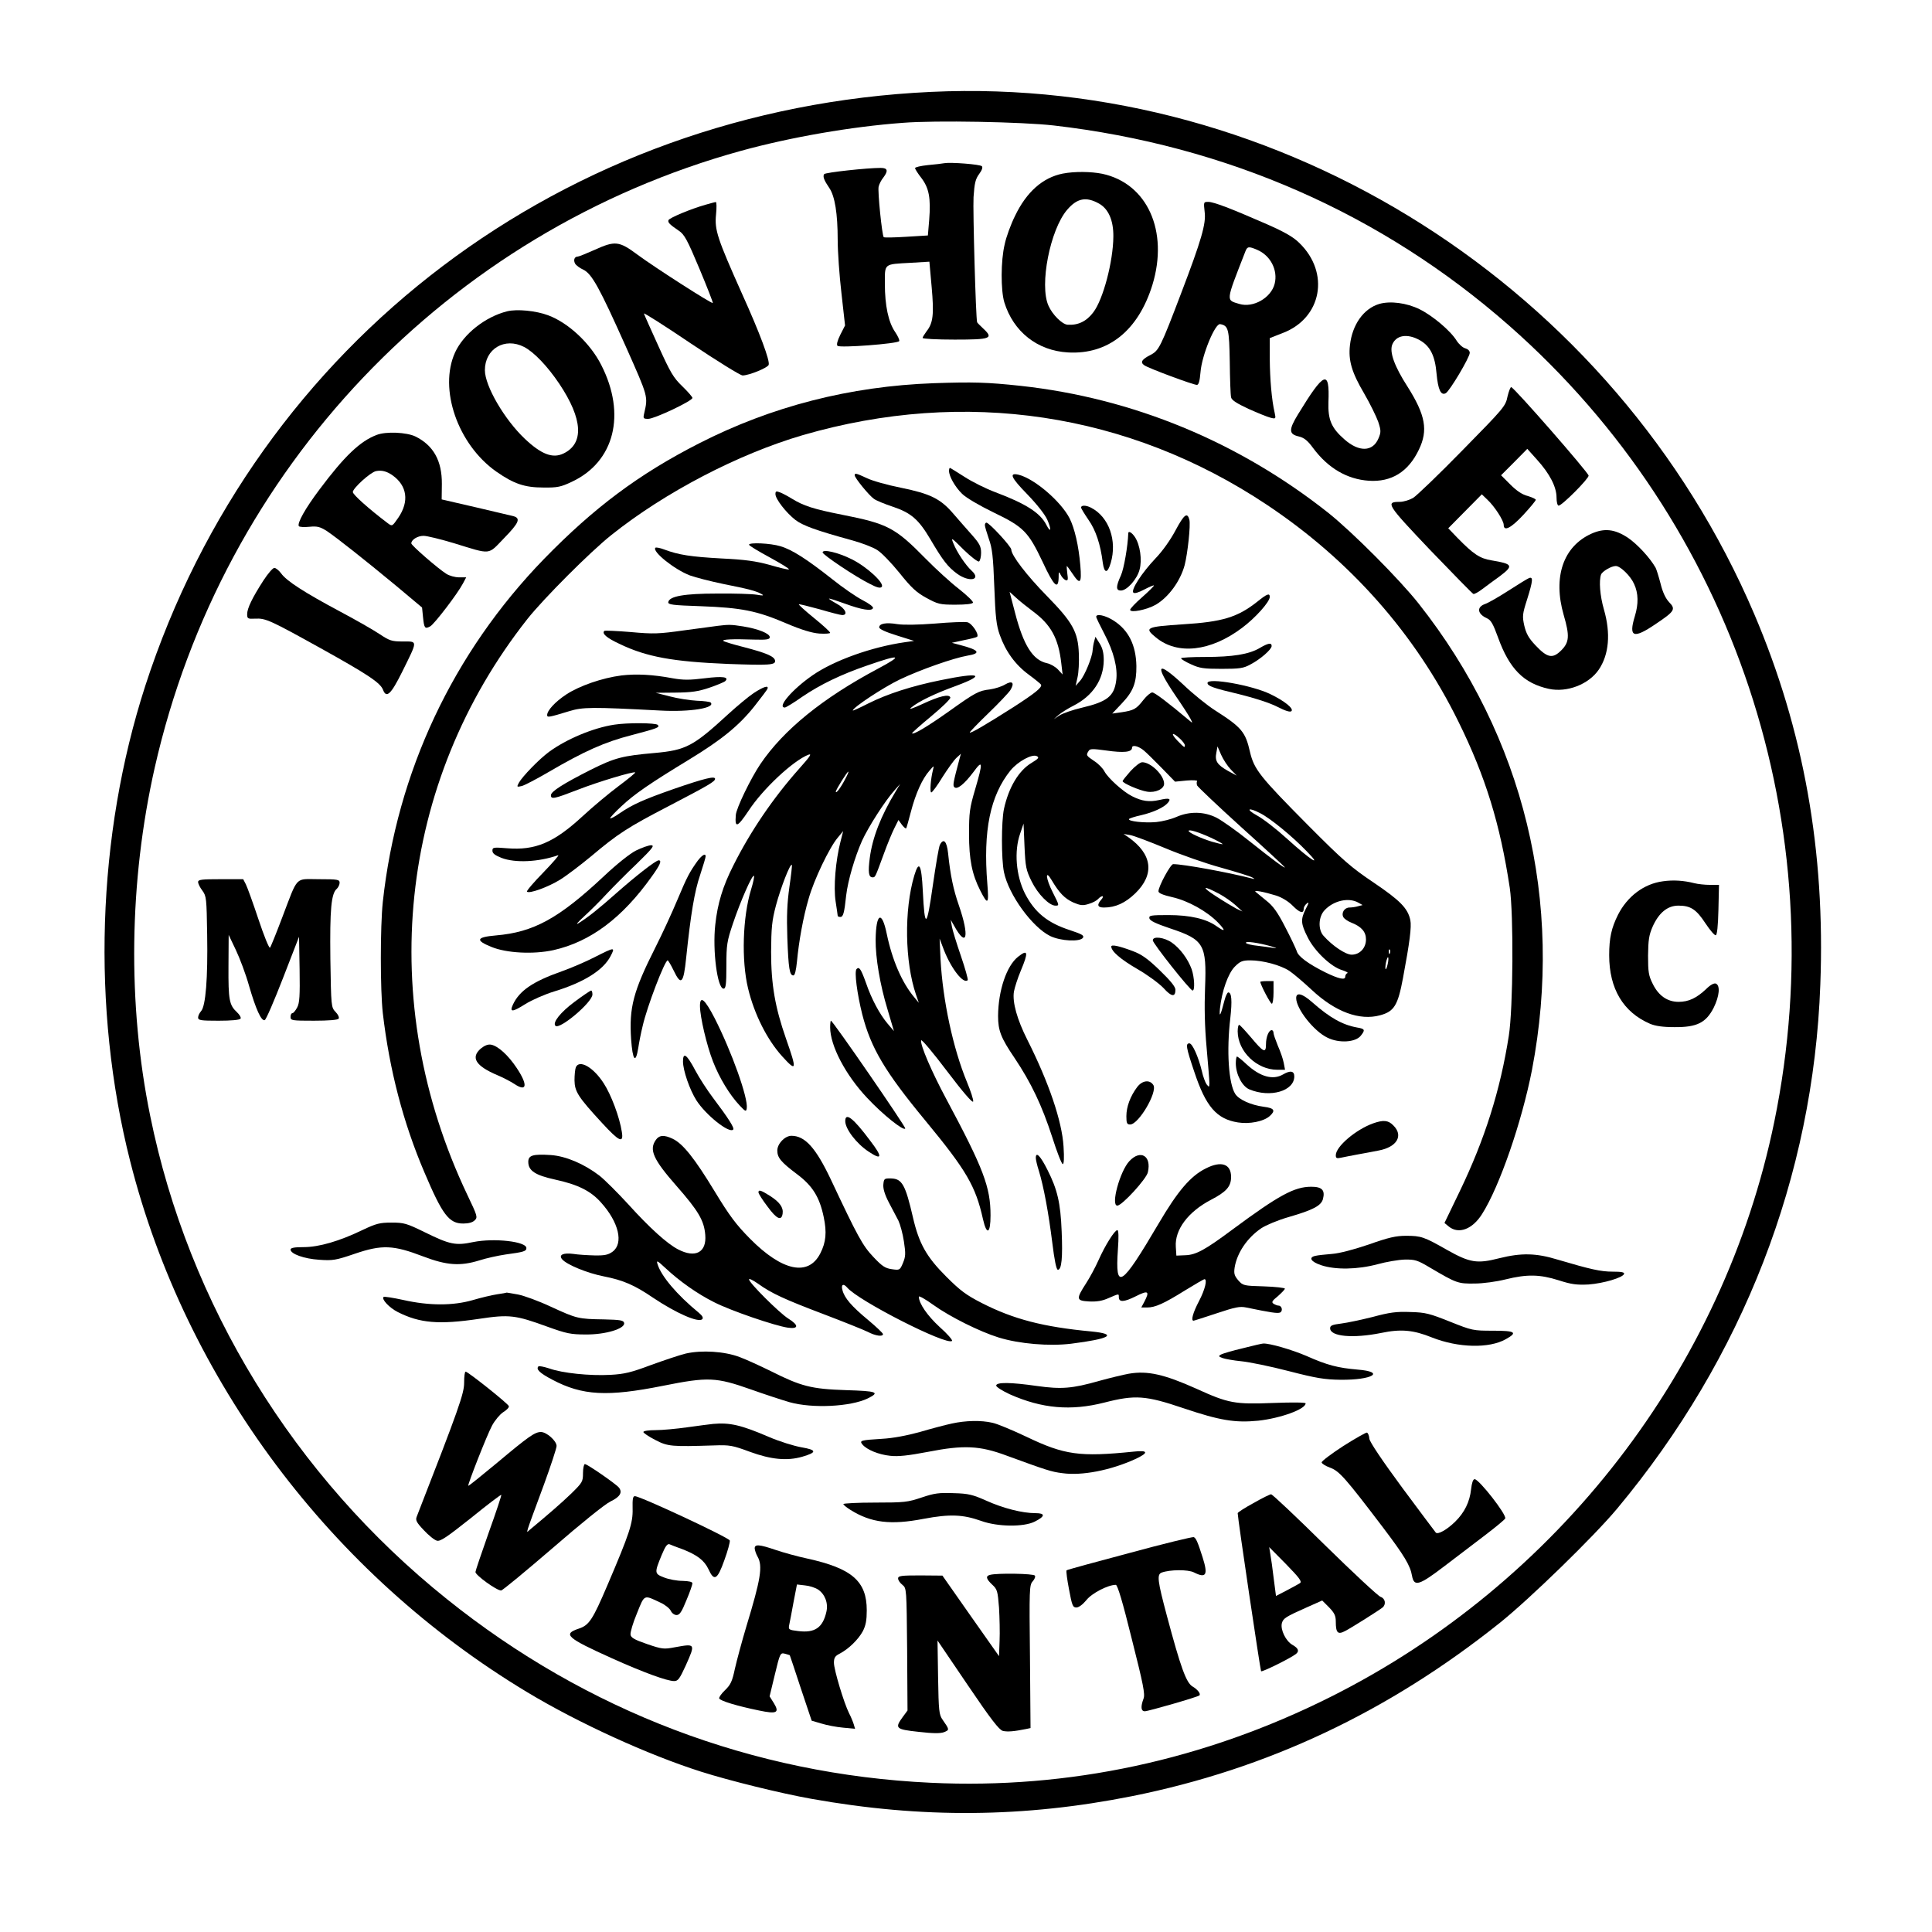 <?xml version="1.0" encoding="UTF-8" standalone="yes"?>
<svg version="1.0" xmlns="http://www.w3.org/2000/svg" width="100mm" height="100mm" viewBox="0 0 1024 1024" preserveAspectRatio="xMidYMid meet">
  <g transform="translate(0,1024) scale(0.1,-0.1)" fill="#000000" stroke="none">
    <path d="M4935 9753 c-1942 -90 -3573 -1323 -4165 -3148 -257 -795 -286 -1707
-80 -2520 294 -1161 1064 -2189 2106 -2815 269 -162 639 -331 919 -420 151
-48 422 -115 585 -144 587 -105 1128 -100 1700 14 717 144 1358 446 1950 919
156 125 498 457 622 606 666 799 1039 1759 1076 2775 27 708 -88 1350 -350
1965 -740 1734 -2506 2855 -4363 2768z m650 -178 c916 -106 1740 -468 2415
-1062 1192 -1049 1726 -2655 1404 -4219 -269 -1308 -1146 -2444 -2352 -3048
-668 -335 -1388 -490 -2119 -455 -941 44 -1824 379 -2565 974 -809 648 -1369
1560 -1572 2561 -121 593 -112 1242 24 1845 359 1586 1553 2841 3109 3270 262
72 584 128 856 148 173 14 633 5 800 -14z"/>
    <path d="M5005 9375 c-11 -2 -50 -7 -87 -10 -38 -4 -68 -11 -68 -16 0 -5 15
-29 34 -53 40 -53 50 -106 41 -221 l-7 -83 -115 -7 c-63 -4 -116 -5 -119 -2
-9 9 -33 245 -27 268 3 13 14 35 25 48 27 36 23 51 -14 51 -74 0 -293 -24
-300 -33 -8 -13 0 -33 28 -74 29 -43 44 -135 44 -274 0 -63 9 -190 20 -284
l19 -170 -25 -49 c-16 -32 -21 -53 -15 -59 12 -12 319 11 327 25 3 5 -7 27
-22 49 -35 51 -54 139 -54 255 0 109 -7 103 136 111 l100 6 12 -134 c13 -145
8 -191 -27 -235 -11 -15 -21 -31 -21 -35 0 -5 77 -9 170 -9 192 0 208 6 151
59 -17 16 -32 31 -32 33 -7 19 -23 595 -19 663 5 74 10 96 30 123 15 20 20 36
14 41 -9 10 -165 22 -199 16z"/>
    <path d="M5633 9320 c-106 -21 -192 -97 -253 -224 -22 -44 -47 -112 -55 -151
-21 -87 -21 -243 -2 -307 48 -156 175 -257 338 -266 213 -12 372 116 447 358
87 285 -27 538 -266 589 -60 12 -147 13 -209 1z m192 -159 c50 -28 77 -89 76
-175 -1 -132 -54 -333 -106 -401 -36 -48 -81 -70 -137 -66 -28 2 -80 53 -101
101 -49 109 9 403 99 508 53 62 101 71 169 33z"/>
    <path d="M3740 9155 c-78 -22 -193 -70 -197 -82 -4 -12 5 -22 55 -56 29 -19
45 -48 109 -201 41 -98 73 -180 71 -182 -6 -5 -307 188 -399 256 -98 73 -119
75 -229 25 -43 -19 -82 -35 -88 -35 -17 0 -24 -18 -14 -37 5 -9 25 -24 43 -32
46 -22 86 -95 226 -408 120 -270 118 -263 97 -355 -6 -26 -4 -28 22 -28 33 0
234 95 234 111 0 5 -24 33 -54 62 -47 45 -63 73 -126 212 -40 88 -75 166 -77
173 -3 7 109 -64 248 -158 139 -93 263 -170 275 -170 33 0 132 40 138 56 8 21
-46 167 -142 379 -130 291 -145 336 -137 417 4 38 3 68 -1 67 -5 0 -29 -7 -54
-14z"/>
    <path d="M6385 9116 c8 -61 -17 -148 -125 -431 -108 -284 -118 -303 -160 -325
-49 -25 -58 -40 -35 -56 20 -15 259 -104 279 -104 9 0 15 20 19 68 7 89 77
259 104 254 44 -8 48 -25 51 -200 1 -92 4 -176 7 -188 3 -15 30 -32 92 -61 49
-22 101 -43 117 -47 28 -7 29 -6 22 26 -16 69 -25 177 -26 285 l0 111 69 27
c207 79 251 319 88 477 -32 32 -78 58 -173 100 -190 83 -281 118 -310 118 -25
0 -25 -1 -19 -54z m278 -200 c71 -30 111 -108 93 -180 -19 -75 -114 -129 -187
-107 -72 22 -74 7 32 279 10 26 18 27 62 8z"/>
    <path d="M7310 8629 c-83 -25 -143 -110 -155 -219 -9 -80 9 -143 75 -255 32
-55 65 -123 75 -151 15 -46 15 -55 1 -88 -30 -71 -103 -73 -180 -5 -70 61 -88
105 -85 198 7 174 -22 163 -160 -63 -51 -83 -51 -107 2 -119 29 -7 47 -21 77
-62 79 -106 179 -165 295 -173 120 -8 209 47 265 164 50 103 36 183 -60 335
-69 107 -96 182 -81 222 20 51 80 61 146 24 55 -31 81 -82 89 -177 8 -86 23
-118 49 -104 21 12 127 190 127 214 0 11 -10 20 -24 24 -13 3 -34 22 -46 41
-32 52 -127 132 -196 166 -69 34 -156 45 -214 28z"/>
    <path d="M2688 8590 c-116 -29 -231 -120 -276 -218 -88 -193 14 -488 219 -632
92 -64 149 -84 249 -84 75 -1 93 3 152 31 225 106 288 357 155 618 -58 115
-174 224 -282 264 -64 24 -165 34 -217 21z m90 -189 c52 -27 124 -102 187
-196 124 -186 132 -316 21 -369 -57 -27 -117 -4 -204 78 -108 102 -212 280
-212 364 0 113 105 176 208 123z"/>
    <path d="M4950 8209 c-446 -16 -861 -123 -1245 -319 -319 -163 -555 -339 -822
-613 -482 -497 -779 -1128 -854 -1817 -14 -132 -14 -465 0 -590 35 -300 108
-581 221 -845 95 -224 130 -270 205 -270 29 0 50 6 61 17 17 16 14 24 -39 135
-488 1026 -367 2184 319 3053 85 107 332 355 444 444 284 227 674 430 1016
530 859 249 1725 119 2458 -369 443 -295 788 -686 1016 -1150 144 -292 221
-543 272 -880 21 -142 18 -639 -5 -785 -45 -288 -127 -548 -260 -824 l-81
-168 23 -19 c52 -42 125 -15 176 66 92 144 211 488 265 765 170 889 -42 1764
-601 2471 -101 128 -352 380 -479 481 -475 376 -1035 608 -1631 673 -177 19
-251 21 -459 14z"/>
    <path d="M7990 8138 c-10 -51 -19 -61 -238 -284 -125 -128 -243 -241 -262
-253 -19 -11 -51 -21 -71 -21 -77 0 -69 -13 161 -255 121 -126 224 -231 229
-233 6 -2 27 10 48 26 21 16 62 46 91 67 76 57 71 66 -43 85 -61 10 -95 32
-180 119 l-49 51 89 90 89 90 29 -28 c38 -35 87 -111 87 -134 0 -37 39 -17
104 53 36 39 66 75 66 80 0 4 -19 13 -42 20 -29 7 -59 27 -92 60 l-50 50 70
70 69 70 52 -58 c67 -74 103 -144 103 -200 0 -25 5 -43 11 -43 18 0 159 142
159 159 0 15 -391 463 -410 469 -4 2 -13 -21 -20 -50z"/>
    <path d="M1997 7935 c-88 -33 -171 -112 -304 -290 -75 -100 -119 -178 -109
-194 3 -4 28 -6 56 -3 43 4 56 0 93 -23 53 -36 194 -147 368 -291 l136 -114 5
-50 c6 -60 10 -65 38 -50 22 12 146 174 174 228 l17 32 -38 0 c-21 0 -51 8
-68 19 -43 27 -185 150 -185 161 0 19 33 40 65 40 18 0 91 -18 161 -39 202
-62 178 -64 267 28 77 79 88 104 49 115 -10 2 -99 24 -199 47 l-182 42 1 82
c1 123 -45 205 -141 252 -47 22 -155 27 -204 8z m83 -214 c78 -55 90 -139 31
-225 -32 -46 -32 -47 -56 -29 -103 78 -184 151 -185 165 0 20 93 105 123 111
30 6 57 -1 87 -22z"/>
    <path d="M5030 7744 c0 -28 32 -85 69 -121 21 -21 91 -62 167 -99 160 -77 184
-102 261 -264 58 -125 82 -149 84 -82 0 33 1 35 11 15 6 -12 17 -24 26 -28 12
-4 14 2 9 35 -3 22 -4 40 -2 40 1 0 14 -18 29 -40 41 -62 50 -53 42 43 -9 105
-30 196 -57 250 -47 91 -188 211 -271 231 -52 12 -39 -16 46 -103 52 -54 94
-107 107 -136 23 -52 19 -74 -5 -27 -33 64 -108 112 -270 173 -49 18 -123 55
-163 81 -41 26 -76 48 -78 48 -3 0 -5 -7 -5 -16z"/>
    <path d="M4530 7721 c0 -14 76 -107 102 -125 12 -9 56 -27 98 -41 99 -33 139
-68 201 -173 67 -114 93 -147 142 -183 65 -47 131 -33 76 17 -30 27 -77 97
-95 142 -15 36 -13 35 54 -32 39 -38 75 -65 81 -62 6 4 11 25 11 46 0 33 -8
49 -47 93 -27 30 -71 81 -99 113 -69 81 -123 107 -279 139 -71 14 -153 37
-181 51 -56 26 -64 28 -64 15z"/>
    <path d="M4110 7621 c0 -26 57 -99 106 -137 40 -30 108 -55 301 -108 51 -14
111 -37 132 -51 22 -13 75 -68 118 -121 63 -79 90 -104 143 -133 61 -33 71
-36 154 -36 56 0 91 4 93 11 2 6 -31 38 -74 72 -43 33 -123 106 -178 162 -160
163 -200 184 -438 231 -157 31 -208 48 -270 86 -21 13 -49 28 -62 33 -21 8
-25 7 -25 -9z"/>
    <path d="M5730 7550 c0 -5 18 -34 39 -65 39 -55 64 -131 76 -228 8 -57 25 -58
42 -1 35 118 -9 244 -104 293 -27 14 -53 14 -53 1z"/>
    <path d="M6230 7428 c-26 -49 -69 -110 -106 -148 -72 -76 -131 -167 -117 -181
6 -6 27 0 57 16 27 14 50 24 52 22 2 -2 -25 -29 -61 -61 -36 -31 -65 -62 -65
-68 0 -18 89 0 136 27 68 40 130 125 153 210 16 63 32 212 25 240 -11 42 -28
29 -74 -57z"/>
    <path d="M5220 7457 c0 -8 10 -40 21 -73 18 -49 23 -93 29 -254 6 -161 11
-205 29 -255 31 -88 83 -159 154 -211 34 -25 63 -49 65 -53 5 -15 -29 -43
-145 -118 -146 -93 -233 -144 -233 -135 0 3 44 49 99 102 54 52 106 107 116
122 24 39 11 53 -28 30 -18 -11 -53 -22 -80 -26 -60 -7 -77 -16 -217 -116
-113 -80 -188 -125 -196 -117 -2 2 44 43 102 91 58 48 103 92 101 99 -6 20
-57 8 -147 -34 -54 -25 -76 -32 -60 -19 38 32 125 74 238 115 161 60 127 73
-82 30 -153 -31 -281 -72 -385 -124 -45 -23 -81 -39 -81 -37 0 16 164 124 250
165 107 51 283 113 358 126 74 12 62 30 -38 56 l-45 12 64 14 c36 7 67 15 70
18 12 13 -29 73 -52 77 -14 3 -92 0 -172 -7 -89 -7 -167 -8 -199 -3 -60 10
-96 3 -96 -17 0 -9 32 -24 93 -43 l92 -29 -50 -7 c-174 -25 -374 -96 -488
-175 -106 -73 -191 -171 -147 -171 5 0 47 25 92 57 96 65 205 118 345 166 178
62 194 56 53 -19 -289 -154 -497 -322 -620 -504 -50 -74 -128 -234 -130 -270
-6 -71 8 -66 67 22 77 118 238 267 318 298 20 7 8 -10 -49 -74 -138 -155 -259
-333 -349 -513 -56 -110 -84 -202 -96 -315 -15 -135 11 -338 44 -338 12 0 15
22 15 121 0 112 3 130 35 225 39 116 102 260 111 252 3 -4 -4 -36 -15 -72 -45
-146 -52 -377 -16 -525 33 -137 100 -270 180 -359 78 -86 80 -75 21 93 -58
166 -79 287 -79 460 1 128 4 164 26 247 25 93 75 223 84 214 2 -2 -4 -55 -13
-117 -12 -86 -15 -152 -11 -269 6 -164 12 -200 32 -200 8 0 14 25 19 73 10
107 33 236 62 334 28 100 110 271 154 323 l29 35 -14 -55 c-26 -101 -38 -241
-26 -318 6 -39 11 -73 11 -76 0 -3 6 -6 14 -6 15 0 21 20 31 115 9 77 45 201
84 289 34 74 121 210 171 266 l31 35 -24 -40 c-79 -131 -123 -245 -137 -352
-10 -77 -6 -103 15 -103 14 0 13 -2 60 126 18 50 43 110 55 134 l22 44 18 -25
c10 -13 20 -22 23 -19 2 3 13 42 25 88 25 96 60 174 98 217 25 29 25 29 19 5
-12 -47 -18 -120 -9 -120 5 0 32 36 59 81 28 44 61 90 74 102 l24 22 -7 -25
c-34 -128 -37 -143 -28 -152 15 -15 53 16 102 81 49 67 51 53 8 -94 -29 -98
-32 -123 -32 -235 0 -136 16 -214 59 -299 41 -81 47 -75 38 35 -23 282 15 467
123 601 40 48 115 89 140 75 13 -7 8 -13 -28 -35 -68 -40 -122 -130 -147 -245
-14 -68 -14 -265 0 -334 25 -121 150 -292 245 -339 56 -27 159 -32 174 -9 7
12 -6 19 -69 40 -120 39 -187 94 -239 195 -47 94 -58 224 -25 317 l18 53 5
-120 c5 -111 8 -126 38 -187 33 -67 93 -128 126 -128 21 0 21 1 -14 70 -38 74
-42 126 -6 65 41 -69 69 -97 114 -118 38 -16 51 -18 82 -8 21 6 43 18 50 26 7
8 17 15 23 15 5 0 3 -8 -6 -18 -25 -28 -20 -42 14 -42 61 0 113 24 166 75 104
101 91 208 -37 298 l-25 17 35 -6 c19 -3 103 -35 185 -69 83 -35 217 -82 298
-104 82 -23 156 -46 165 -52 15 -9 14 -9 -3 -5 -123 32 -363 76 -417 76 -14 0
-78 -118 -78 -144 0 -10 25 -20 73 -31 84 -19 183 -74 242 -134 43 -45 40 -53
-7 -20 -54 39 -141 59 -255 59 -94 0 -104 -2 -101 -17 2 -13 34 -28 111 -54
178 -59 193 -85 184 -314 -4 -100 -2 -206 8 -315 8 -91 15 -176 15 -190 -1
-23 -1 -24 -15 -7 -7 10 -19 42 -25 70 -18 75 -50 147 -66 147 -21 0 -18 -21
26 -151 61 -184 118 -250 231 -268 61 -10 137 5 169 34 32 29 24 42 -32 49
-68 9 -132 38 -151 68 -35 54 -47 228 -26 403 10 91 7 135 -11 135 -5 0 -14
-19 -20 -42 -21 -82 -29 -96 -24 -43 10 92 43 186 79 222 28 28 40 33 82 33
66 0 160 -25 207 -56 21 -14 75 -60 119 -101 124 -116 253 -164 362 -134 74
20 94 52 121 197 36 192 46 272 39 307 -13 63 -55 105 -194 199 -119 80 -162
117 -346 302 -259 261 -288 298 -310 391 -24 106 -44 130 -185 220 -41 26
-118 88 -169 137 -139 129 -154 109 -42 -57 38 -55 74 -111 81 -125 12 -24 12
-24 -6 -9 -113 95 -184 149 -197 149 -8 0 -30 -18 -47 -40 -38 -49 -51 -55
-115 -65 l-50 -7 51 54 c60 63 78 109 77 198 -2 111 -42 191 -121 241 -44 28
-92 38 -92 20 0 -5 20 -46 44 -92 49 -93 71 -181 62 -246 -11 -83 -47 -112
-182 -144 -48 -11 -102 -30 -119 -41 l-30 -20 25 22 c14 12 50 35 80 50 102
52 159 138 160 240 0 39 -6 65 -22 90 l-22 35 -7 -25 c-4 -14 -7 -35 -8 -47
-2 -36 -41 -132 -66 -161 l-24 -27 10 45 c6 25 9 81 7 125 -4 116 -33 167
-170 307 -106 108 -188 215 -188 245 0 16 -117 143 -132 143 -4 0 -8 -6 -8
-13z m253 -456 c97 -71 137 -144 152 -276 l7 -60 -24 26 c-14 15 -40 30 -59
34 -74 16 -124 93 -169 267 l-29 111 32 -29 c18 -17 58 -49 90 -73z m781 -676
c14 -13 26 -29 26 -35 0 -15 -3 -13 -40 25 -38 40 -27 48 14 10z m-190 -64
c11 -9 52 -49 92 -90 l72 -74 61 6 c34 3 59 1 56 -3 -3 -5 -3 -15 0 -23 4 -8
109 -108 235 -222 127 -114 230 -210 230 -212 0 -7 -61 38 -188 139 -67 54
-145 109 -174 124 -66 33 -142 35 -213 4 -27 -12 -75 -24 -106 -27 -63 -6
-152 4 -145 16 3 4 31 13 63 20 65 15 122 41 143 66 19 23 8 27 -45 15 -53
-12 -92 -7 -145 20 -48 24 -127 96 -146 131 -8 16 -32 41 -54 55 -43 29 -45
31 -30 54 7 12 21 12 94 2 92 -13 136 -9 136 15 0 17 35 9 64 -16z m459 -99
l32 -33 -48 26 c-56 32 -69 52 -60 96 l6 33 19 -44 c11 -25 34 -60 51 -78z
m-2042 -49 c-23 -45 -50 -82 -51 -69 0 10 60 106 66 106 3 0 -4 -17 -15 -37z
m2198 -183 c53 -26 172 -124 246 -201 88 -90 24 -50 -104 66 -56 51 -127 106
-159 123 -62 34 -46 45 17 12z m-261 -130 c34 -16 62 -31 62 -34 0 -2 -26 4
-57 13 -61 19 -123 48 -123 57 0 10 52 -6 118 -36z m45 -298 c26 -14 65 -41
85 -59 l37 -34 -32 15 c-17 9 -67 39 -110 67 -79 51 -68 58 20 11z m302 -9
c30 -10 65 -31 88 -55 37 -37 57 -42 57 -14 0 8 7 20 16 27 13 11 12 4 -5 -28
-28 -56 -27 -78 10 -151 36 -73 124 -157 183 -174 21 -7 34 -14 27 -16 -6 -2
-11 -11 -11 -19 0 -19 -35 -11 -105 23 -92 46 -145 85 -152 113 -5 14 -32 72
-62 129 -40 78 -64 111 -100 139 -25 20 -50 41 -56 46 -13 11 42 1 110 -20z
m434 -37 l23 -13 -23 -6 c-13 -4 -34 -7 -46 -7 -27 0 -45 -28 -33 -51 5 -9 24
-22 42 -29 54 -21 78 -49 78 -89 0 -46 -33 -81 -76 -81 -32 0 -102 47 -149
100 -30 33 -27 101 5 135 47 51 127 70 179 41z m-461 -232 c26 -8 34 -12 17
-9 -16 3 -56 8 -88 12 -32 3 -60 10 -63 15 -7 12 68 1 134 -18z m629 -36 c-3
-8 -6 -5 -6 6 -1 11 2 17 5 13 3 -3 4 -12 1 -19z m-12 -58 c-9 -41 -17 -33 -9
9 4 17 9 30 11 27 3 -2 2 -19 -2 -36z"/>
    <path d="M5992 6153 c-23 -26 -42 -50 -42 -53 0 -11 90 -50 130 -56 44 -7 90
14 90 42 0 45 -70 114 -116 114 -11 0 -38 -21 -62 -47z"/>
    <path d="M8434 7411 c-149 -68 -204 -230 -146 -431 32 -110 30 -144 -13 -187
-46 -46 -74 -40 -137 27 -36 38 -49 62 -59 104 -11 50 -10 61 15 139 31 99 33
122 10 113 -8 -3 -57 -33 -108 -66 -51 -33 -107 -65 -124 -71 -47 -16 -42 -53
9 -76 21 -9 33 -30 59 -102 60 -166 136 -243 269 -272 97 -21 212 24 265 102
54 80 64 191 27 319 -21 73 -27 152 -15 185 7 17 54 45 78 45 24 0 78 -52 97
-95 23 -49 24 -106 4 -171 -34 -112 -8 -122 111 -41 100 67 107 78 71 115 -19
20 -35 54 -46 100 -10 38 -22 76 -26 83 -31 54 -97 125 -147 159 -70 46 -125
52 -194 21z"/>
    <path d="M5980 7413 c-2 -66 -23 -188 -39 -223 -27 -59 -27 -80 0 -80 32 0 86
60 99 111 14 51 3 131 -25 173 -17 25 -35 34 -35 19z"/>
    <path d="M3970 7353 c0 -5 50 -35 111 -68 60 -33 106 -61 100 -63 -5 -2 -51 9
-102 24 -73 20 -130 28 -254 34 -164 9 -228 19 -303 47 -23 9 -45 13 -48 10
-20 -19 101 -116 183 -147 30 -11 109 -31 176 -45 136 -27 177 -38 204 -54 14
-8 7 -9 -27 -3 -25 4 -119 7 -210 6 -173 0 -252 -14 -258 -45 -2 -14 22 -17
172 -22 215 -8 297 -24 451 -90 82 -35 138 -52 178 -55 31 -2 57 0 57 4 0 5
-38 40 -85 78 -47 38 -83 71 -81 73 2 2 51 -10 109 -26 58 -17 112 -31 121
-31 33 0 16 36 -29 60 -24 13 -43 26 -41 27 2 2 39 -10 83 -26 90 -33 144 -42
150 -24 3 7 -22 25 -55 42 -33 17 -106 67 -162 112 -133 105 -212 156 -274
174 -52 16 -166 21 -166 8z"/>
    <path d="M4360 7312 c0 -12 174 -129 249 -166 38 -20 56 -25 64 -17 18 18 -78
107 -159 147 -72 36 -154 55 -154 36z"/>
    <path d="M1396 7163 c-60 -93 -86 -148 -86 -178 0 -24 3 -26 43 -24 55 3 80
-9 347 -157 250 -139 316 -183 330 -220 18 -47 42 -25 102 96 83 168 83 160 4
160 -60 0 -71 4 -124 39 -31 21 -127 76 -212 121 -187 100 -282 161 -310 201
-12 16 -28 29 -36 29 -8 0 -34 -30 -58 -67z"/>
    <path d="M6664 7051 c-105 -83 -185 -107 -394 -120 -197 -13 -207 -18 -143
-70 114 -94 290 -74 456 51 70 52 147 138 147 164 0 22 -14 17 -66 -25z"/>
    <path d="M3805 6923 c-16 -2 -97 -13 -179 -24 -135 -19 -162 -20 -283 -9 -74
6 -137 9 -140 6 -14 -14 12 -37 81 -69 143 -69 283 -94 574 -106 221 -8 254
-6 250 18 -4 22 -46 40 -165 71 -56 14 -105 29 -109 33 -8 8 46 11 164 7 67
-2 82 1 82 13 0 19 -61 44 -142 57 -63 10 -76 10 -133 3z"/>
    <path d="M6676 6805 c-56 -33 -143 -47 -288 -47 -71 0 -128 -3 -128 -7 0 -5
24 -19 53 -32 45 -21 68 -24 162 -24 95 0 116 3 152 23 54 28 113 80 113 98 0
19 -18 16 -64 -11z"/>
    <path d="M3294 6660 c-102 -13 -223 -55 -293 -101 -59 -39 -101 -85 -101 -109
0 -14 10 -12 115 20 74 23 121 23 484 4 159 -9 297 14 267 43 -3 3 -36 8 -73
9 -38 2 -102 12 -143 23 l-75 19 106 1 c85 1 120 6 179 26 41 14 79 30 84 35
22 22 -13 27 -109 15 -81 -10 -113 -10 -170 0 -106 20 -192 24 -271 15z"/>
    <path d="M6400 6620 c0 -16 30 -27 170 -60 81 -20 161 -46 200 -66 43 -22 68
-30 75 -23 13 13 -35 53 -112 90 -96 47 -333 89 -333 59z"/>
    <path d="M3994 6566 c-27 -18 -87 -68 -133 -110 -187 -172 -225 -192 -392
-207 -170 -15 -210 -25 -338 -89 -146 -74 -211 -115 -211 -135 0 -23 18 -19
142 29 110 43 298 99 305 92 2 -2 -38 -35 -89 -73 -51 -38 -137 -110 -191
-160 -152 -140 -250 -181 -399 -169 -73 6 -78 5 -78 -13 0 -14 13 -24 48 -38
73 -28 196 -22 300 14 9 3 -26 -37 -77 -90 -52 -53 -92 -100 -88 -103 12 -12
109 23 175 63 34 21 109 78 167 126 140 118 192 152 414 267 209 109 241 128
241 142 0 16 -55 3 -220 -54 -162 -57 -216 -81 -288 -130 -24 -17 -45 -28 -48
-25 -2 2 24 31 60 64 68 64 151 121 360 248 169 103 262 178 344 281 37 47 69
89 70 94 7 20 -24 9 -74 -24z"/>
    <path d="M3255 6399 c-111 -17 -252 -76 -345 -144 -53 -39 -141 -130 -160
-164 -12 -23 -11 -23 16 -17 15 4 78 37 138 72 195 114 301 161 445 198 137
36 150 41 137 54 -11 11 -162 12 -231 1z"/>
    <path d="M4982 5763 c-6 -10 -22 -107 -38 -217 -32 -227 -43 -233 -53 -27 -7
140 -20 164 -45 81 -55 -184 -50 -460 9 -632 l15 -43 -25 30 c-65 78 -116 196
-145 335 -26 127 -57 111 -59 -30 -1 -95 23 -239 63 -370 l34 -115 -34 40
c-42 50 -85 130 -114 215 -27 75 -36 88 -50 74 -13 -13 3 -132 30 -240 46
-179 120 -304 335 -564 218 -264 266 -347 305 -522 20 -88 40 -77 40 20 0 150
-37 248 -234 616 -79 147 -139 288 -134 312 2 8 64 -66 138 -164 84 -111 136
-171 138 -160 2 9 -13 55 -33 103 -74 179 -128 432 -140 650 l-5 110 24 -63
c40 -100 103 -179 125 -157 3 3 -13 61 -36 128 -23 67 -45 138 -48 157 l-6 35
17 -30 c68 -124 84 -61 26 107 -29 83 -45 159 -57 276 -7 64 -24 81 -43 45z"/>
    <path d="M3371 5732 c-32 -16 -101 -71 -168 -134 -241 -226 -374 -299 -575
-316 -104 -9 -110 -26 -23 -61 80 -33 223 -40 328 -17 196 44 365 170 522 391
44 61 54 85 36 85 -15 0 -120 -82 -221 -171 -99 -88 -155 -132 -205 -163 -16
-10 -2 7 32 38 34 31 87 84 119 119 32 34 103 106 159 159 86 84 96 98 75 98
-14 -1 -49 -13 -79 -28z"/>
    <path d="M3698 5678 c-43 -60 -56 -84 -108 -208 -28 -67 -80 -180 -116 -251
-118 -234 -140 -319 -129 -487 8 -113 24 -133 38 -46 4 27 14 79 23 115 23
103 118 350 133 349 3 -1 17 -24 31 -53 40 -84 53 -71 67 68 24 229 44 351 74
438 16 49 29 92 29 98 0 18 -18 8 -42 -23z"/>
    <path d="M1050 5565 c0 -9 10 -29 23 -46 21 -29 22 -41 25 -232 4 -234 -8
-379 -32 -406 -9 -10 -16 -25 -16 -34 0 -15 14 -17 109 -17 66 0 112 4 116 11
4 5 -5 21 -19 34 -41 38 -46 65 -45 243 l1 167 38 -80 c21 -44 53 -129 70
-190 36 -124 65 -188 83 -182 7 2 50 102 97 223 l85 219 3 -173 c2 -140 0
-178 -13 -202 -9 -17 -20 -30 -25 -30 -6 0 -10 -9 -10 -20 0 -19 7 -20 124
-20 78 0 127 4 131 11 4 6 -3 22 -16 35 -24 25 -24 29 -28 282 -3 262 4 347
35 372 7 7 14 21 14 31 0 17 -9 19 -110 19 -129 0 -108 23 -195 -205 -31 -82
-60 -154 -64 -158 -5 -4 -32 63 -61 150 -29 87 -59 170 -67 186 l-14 27 -119
0 c-101 0 -120 -2 -120 -15z"/>
    <path d="M8814 5569 c-100 -13 -188 -79 -238 -177 -35 -70 -47 -123 -47 -215
0 -178 75 -302 216 -363 28 -12 68 -18 130 -18 119 -1 167 23 208 103 30 61
36 118 11 128 -10 3 -29 -7 -52 -30 -50 -47 -92 -67 -145 -67 -59 0 -106 32
-137 95 -22 44 -25 63 -25 150 1 83 5 109 24 153 33 74 79 112 137 112 65 0
95 -20 144 -95 24 -36 48 -64 54 -62 7 2 12 50 14 135 l3 132 -48 0 c-26 0
-64 4 -83 9 -55 14 -111 18 -166 10z"/>
    <path d="M6110 5256 c0 -16 198 -266 211 -266 13 0 10 69 -5 113 -20 55 -62
111 -105 141 -40 28 -101 36 -101 12z"/>
    <path d="M5890 5223 c0 -25 50 -68 138 -119 54 -31 115 -76 139 -101 42 -47
63 -49 63 -9 0 16 -26 48 -83 103 -64 62 -97 85 -143 102 -74 28 -114 36 -114
24z"/>
    <path d="M3150 5166 c-47 -24 -124 -57 -172 -74 -156 -55 -226 -104 -260 -178
-18 -40 -2 -39 66 4 35 22 104 52 153 67 157 48 260 112 299 187 26 50 23 49
-86 -6z"/>
    <path d="M5396 5169 c-61 -48 -105 -179 -106 -314 0 -77 15 -116 87 -222 89
-133 145 -251 200 -420 25 -79 50 -143 56 -143 6 0 8 32 4 93 -8 134 -78 340
-192 566 -54 107 -80 199 -71 255 4 22 20 72 36 110 42 100 39 117 -14 75z"/>
    <path d="M6680 5036 c0 -14 53 -116 61 -116 5 0 9 27 9 60 l0 60 -35 0 c-19 0
-35 -2 -35 -4z"/>
    <path d="M3045 4930 c-74 -55 -118 -110 -101 -127 22 -22 196 125 196 166 0
12 -3 21 -7 21 -5 -1 -44 -27 -88 -60z"/>
    <path d="M6870 4950 c0 -57 94 -176 166 -210 60 -30 148 -25 176 10 25 31 23
37 -19 44 -78 14 -145 52 -237 133 -53 47 -86 56 -86 23z"/>
    <path d="M3710 4908 c0 -57 36 -210 69 -294 34 -88 89 -178 142 -234 31 -33
34 -33 37 -14 8 54 -80 300 -170 477 -52 101 -78 123 -78 65z"/>
    <path d="M4400 4795 c0 -97 81 -252 196 -374 82 -88 196 -179 202 -162 3 9
-384 571 -394 571 -2 0 -4 -16 -4 -35z"/>
    <path d="M6560 4773 c1 -106 101 -203 210 -203 l41 0 -7 37 c-4 21 -18 61 -31
90 -12 30 -23 60 -23 68 0 8 -4 15 -10 15 -15 0 -30 -36 -30 -75 0 -49 -13
-43 -79 36 -30 35 -58 66 -63 67 -4 2 -8 -14 -8 -35z"/>
    <path d="M2549 4683 c-56 -48 -28 -93 88 -142 29 -12 69 -33 89 -46 67 -45 73
-6 13 84 -45 68 -99 117 -136 124 -16 3 -34 -4 -54 -20z"/>
    <path d="M3620 4614 c0 -47 35 -149 71 -206 50 -78 174 -177 195 -155 8 8 -26
61 -106 167 -31 41 -74 107 -95 147 -45 85 -65 99 -65 47z"/>
    <path d="M6550 4603 c1 -59 34 -121 72 -137 110 -46 238 -9 238 69 0 29 -21
33 -60 10 -54 -31 -121 -12 -193 54 -24 23 -47 41 -51 41 -3 0 -6 -17 -6 -37z"/>
    <path d="M3052 4583 c-4 -10 -7 -41 -7 -69 1 -60 19 -88 146 -226 91 -99 115
-110 105 -48 -12 79 -57 198 -96 258 -55 86 -130 128 -148 85z"/>
    <path d="M6027 4478 c-36 -48 -57 -104 -57 -154 0 -37 3 -44 20 -44 45 0 146
172 123 209 -19 30 -59 25 -86 -11z"/>
    <path d="M4480 4298 c0 -42 60 -120 124 -162 72 -48 75 -29 9 57 -90 121 -133
154 -133 105z"/>
    <path d="M7278 4286 c-92 -33 -198 -123 -198 -169 0 -16 5 -18 28 -13 15 3 54
11 87 17 33 6 83 15 112 21 97 18 133 79 78 133 -27 28 -53 30 -107 11z"/>
    <path d="M3476 4198 c-37 -52 -13 -104 109 -243 116 -132 147 -184 153 -260 8
-93 -52 -125 -144 -77 -58 30 -150 113 -264 239 -56 61 -125 130 -153 152 -81
62 -177 103 -257 109 -95 6 -120 -1 -120 -36 0 -47 37 -71 142 -94 120 -26
189 -60 243 -121 95 -105 121 -217 62 -261 -23 -17 -42 -21 -96 -20 -38 1 -88
4 -112 8 -54 7 -79 -5 -60 -28 24 -29 134 -74 221 -91 102 -20 163 -46 261
-113 124 -83 241 -134 261 -114 7 7 1 18 -18 34 -117 96 -200 195 -219 258 -7
22 -1 19 42 -21 76 -71 170 -137 258 -181 88 -45 322 -125 391 -135 58 -8 59
13 1 49 -47 30 -207 189 -207 207 0 6 21 -4 48 -23 71 -51 138 -82 349 -162
105 -40 210 -82 232 -93 42 -22 81 -27 81 -12 0 5 -36 39 -79 75 -87 72 -126
117 -136 159 -8 29 5 36 25 13 58 -70 530 -310 556 -283 4 4 -25 38 -66 74
-65 60 -109 124 -110 160 0 7 35 -13 78 -44 88 -63 245 -141 345 -172 110 -34
268 -47 384 -33 207 26 250 51 107 65 -255 24 -412 65 -579 150 -84 43 -115
66 -190 141 -105 105 -144 175 -176 313 -40 174 -58 205 -115 207 -37 1 -39
-1 -42 -32 -2 -21 7 -53 29 -95 18 -34 41 -78 51 -97 9 -19 23 -69 29 -110 10
-65 9 -80 -5 -114 -16 -38 -17 -39 -59 -33 -35 5 -51 15 -98 65 -57 60 -83
108 -226 412 -79 166 -136 230 -208 230 -35 0 -75 -42 -75 -78 0 -38 19 -61
104 -125 83 -62 120 -122 142 -228 17 -81 12 -133 -18 -192 -63 -124 -202 -95
-373 78 -73 74 -108 120 -188 252 -105 173 -167 251 -221 277 -46 22 -72 20
-90 -6z"/>
    <path d="M5490 4103 c0 -10 7 -40 16 -68 26 -84 52 -227 71 -379 12 -98 22
-146 30 -146 20 0 26 65 20 204 -6 152 -23 222 -75 325 -37 74 -62 100 -62 64z"/>
    <path d="M5986 4086 c-50 -53 -100 -236 -64 -236 25 0 155 142 162 177 20 87
-39 122 -98 59z"/>
    <path d="M6391 4047 c-81 -40 -149 -120 -250 -292 -199 -338 -231 -359 -216
-139 5 68 4 104 -3 104 -14 0 -65 -81 -100 -160 -16 -36 -45 -90 -65 -121 -55
-85 -53 -93 15 -97 42 -2 71 3 104 18 56 24 54 24 54 5 0 -28 27 -27 89 4 67
34 76 28 46 -29 l-16 -30 31 0 c42 0 88 20 200 90 54 33 100 60 104 60 16 0 3
-55 -29 -116 -32 -61 -44 -104 -29 -104 3 0 58 18 122 39 99 33 123 38 157 31
131 -27 164 -32 179 -27 17 7 11 37 -8 37 -6 0 -18 5 -26 10 -12 8 -8 15 23
40 20 18 37 35 37 40 0 4 -50 10 -111 12 -108 3 -111 4 -136 32 -21 25 -24 36
-19 69 13 77 66 156 141 207 24 16 88 43 144 59 131 38 173 60 183 96 12 47
-5 65 -62 65 -90 0 -172 -45 -418 -227 -145 -108 -193 -134 -249 -136 l-48 -2
-3 47 c-6 90 65 185 185 248 83 43 108 71 108 122 0 69 -52 87 -134 45z"/>
    <path d="M4020 3920 c0 -6 21 -40 48 -75 48 -66 74 -78 80 -38 5 33 -15 61
-66 94 -49 31 -62 35 -62 19z"/>
    <path d="M1922 3721 c-122 -59 -231 -91 -313 -91 -50 0 -69 -4 -69 -13 0 -23
72 -49 152 -54 71 -5 87 -3 189 32 144 49 204 46 361 -14 126 -48 197 -53 300
-21 34 11 97 25 138 31 96 13 110 17 110 34 0 35 -171 54 -281 32 -94 -20
-124 -14 -260 53 -94 46 -108 50 -174 50 -62 0 -81 -5 -153 -39z"/>
    <path d="M7255 3644 c-80 -27 -155 -47 -195 -50 -36 -3 -75 -7 -87 -10 -40 -8
-25 -32 30 -50 75 -25 192 -23 297 5 47 13 112 24 145 25 55 1 68 -3 135 -43
141 -83 148 -85 235 -84 45 0 117 10 165 22 113 28 181 27 282 -5 68 -22 96
-25 158 -22 79 6 181 36 188 56 3 9 -15 12 -60 12 -64 0 -117 12 -293 64 -114
35 -193 36 -309 7 -117 -30 -155 -24 -276 44 -123 70 -138 75 -218 75 -53 0
-93 -9 -197 -46z"/>
    <path d="M2635 3380 c-27 -4 -86 -18 -130 -31 -104 -30 -231 -30 -368 1 -55
12 -101 19 -104 16 -12 -12 30 -57 75 -80 117 -59 217 -68 432 -36 160 24 192
20 362 -42 100 -36 123 -41 203 -41 105 -1 209 31 203 61 -3 14 -19 17 -108
19 -135 2 -143 4 -280 67 -64 30 -143 59 -175 65 -32 6 -59 10 -59 10 -1 -1
-23 -5 -51 -9z"/>
    <path d="M7276 3260 c-60 -15 -135 -31 -167 -35 -47 -6 -59 -10 -59 -25 0 -44
121 -55 270 -25 105 22 171 16 270 -24 139 -55 303 -59 391 -9 65 36 51 45
-68 45 -106 0 -110 1 -228 48 -108 43 -129 49 -210 51 -74 3 -110 -2 -199 -26z"/>
    <path d="M6587 3094 c-55 -13 -106 -28 -115 -33 -15 -8 -14 -11 8 -19 14 -5
59 -13 100 -17 41 -4 154 -27 250 -52 147 -38 191 -45 275 -46 169 -2 242 42
89 54 -103 9 -159 23 -269 72 -77 33 -196 68 -230 66 -5 0 -54 -11 -108 -25z"/>
    <path d="M3635 3066 c-33 -8 -116 -36 -185 -61 -104 -39 -140 -48 -215 -52
-108 -6 -255 9 -324 34 -28 9 -53 14 -57 11 -15 -15 7 -36 74 -71 159 -84 291
-91 586 -32 240 48 281 46 468 -20 73 -26 165 -56 203 -67 121 -34 323 -24
414 20 67 33 50 39 -116 44 -183 6 -237 20 -398 101 -55 27 -129 61 -164 74
-81 31 -202 38 -286 19z"/>
    <path d="M2460 2911 c0 -57 -28 -137 -251 -709 -8 -19 -2 -31 38 -73 25 -27
56 -52 69 -55 18 -5 54 20 180 120 86 70 159 125 161 123 2 -2 -28 -93 -67
-201 -38 -108 -70 -202 -70 -208 0 -17 112 -98 136 -98 7 0 129 101 272 224
151 131 280 235 308 248 50 24 65 48 44 74 -17 20 -167 124 -180 124 -5 0 -10
-22 -10 -48 0 -45 -3 -50 -62 -108 -53 -51 -120 -109 -221 -193 -20 -17 -29
-44 77 243 36 99 66 190 66 202 0 27 -53 74 -83 74 -32 0 -65 -23 -232 -163
-82 -68 -151 -124 -153 -122 -5 4 99 269 126 319 15 28 42 60 59 71 18 11 32
25 30 32 -2 12 -217 183 -229 183 -5 0 -8 -26 -8 -59z"/>
    <path d="M5983 2959 c-28 -5 -99 -22 -157 -38 -144 -41 -201 -45 -330 -27
-139 20 -216 21 -216 2 0 -7 33 -28 72 -46 171 -76 324 -89 501 -44 164 42
219 38 420 -30 193 -65 273 -78 396 -66 118 13 251 61 251 92 0 5 -67 6 -172
2 -204 -8 -237 -2 -408 76 -170 76 -258 96 -357 79z"/>
    <path d="M5045 2695 c-33 -7 -109 -27 -170 -45 -69 -19 -143 -33 -200 -36
-113 -7 -121 -9 -104 -30 23 -28 87 -54 147 -60 42 -5 96 1 201 21 189 37 274
33 416 -20 208 -76 237 -86 295 -93 104 -15 256 15 386 74 74 34 71 49 -8 40
-285 -29 -366 -18 -568 79 -74 35 -155 69 -180 74 -60 14 -142 12 -215 -4z"/>
    <path d="M3780 2693 c-19 -2 -81 -10 -138 -18 -56 -8 -132 -15 -167 -15 -36 0
-65 -4 -65 -10 0 -5 28 -24 63 -42 67 -35 86 -36 312 -29 83 3 98 0 190 -34
112 -41 197 -49 277 -26 79 23 78 36 -4 50 -40 7 -117 31 -173 55 -146 63
-207 77 -295 69z"/>
    <path d="M7120 2576 c-63 -41 -115 -80 -115 -87 0 -6 20 -19 45 -28 49 -18 81
-55 281 -318 112 -148 144 -201 153 -255 11 -60 38 -51 173 52 65 49 163 124
218 166 55 42 102 81 103 86 8 20 -139 208 -162 208 -9 0 -15 -20 -19 -54 -7
-66 -35 -123 -84 -171 -44 -43 -92 -70 -103 -58 -4 4 -84 112 -178 238 -109
148 -171 241 -174 259 -1 16 -7 31 -13 33 -5 1 -62 -31 -125 -71z"/>
    <path d="M4885 2303 c-74 -25 -92 -27 -247 -27 -93 0 -168 -4 -168 -8 0 -4 17
-18 38 -31 109 -68 212 -81 388 -47 138 26 208 23 304 -11 88 -32 226 -33 284
-4 56 28 58 45 4 45 -70 0 -171 26 -260 66 -72 32 -95 38 -173 40 -77 3 -102
0 -170 -23z"/>
    <path d="M6643 2273 c-46 -25 -83 -49 -83 -53 0 -27 120 -833 124 -838 6 -5
154 68 184 91 20 15 14 31 -18 49 -35 20 -64 80 -56 114 7 26 18 34 133 85
l81 36 36 -36 c29 -30 36 -45 36 -76 0 -60 11 -70 49 -50 35 18 179 109 199
125 20 17 14 48 -10 56 -13 4 -146 128 -296 275 -150 148 -278 269 -285 269
-6 0 -49 -21 -94 -47z m247 -424 c-8 -5 -40 -23 -71 -39 l-56 -29 -12 92 c-6
51 -14 109 -18 130 l-6 37 89 -90 c72 -74 86 -93 74 -101z"/>
    <path d="M3353 2243 c2 -75 -16 -130 -134 -406 -78 -183 -97 -211 -151 -229
-87 -29 -65 -49 177 -158 167 -75 291 -120 328 -120 21 0 29 12 61 81 53 119
53 118 -58 98 -57 -11 -67 -10 -146 17 -67 23 -86 34 -88 50 -2 12 13 63 34
113 41 102 35 99 124 57 25 -11 49 -31 55 -43 6 -13 19 -23 31 -23 16 0 27 16
52 78 18 42 32 83 32 90 0 8 -18 12 -52 13 -29 0 -73 8 -98 18 -52 20 -52 24
-13 119 20 48 30 61 42 57 9 -4 39 -16 68 -26 77 -30 116 -59 138 -106 30 -66
47 -57 84 47 18 49 31 97 29 105 -3 15 -474 235 -503 235 -11 0 -13 -16 -12
-67z"/>
    <path d="M5987 2009 c-181 -48 -331 -89 -334 -92 -3 -4 3 -49 13 -101 16 -86
20 -96 39 -96 13 0 34 16 53 39 29 37 115 81 156 81 9 0 36 -89 85 -288 61
-241 71 -292 62 -315 -16 -43 -14 -67 7 -67 18 0 282 76 289 84 9 8 -10 32
-36 47 -34 20 -63 101 -136 374 -50 187 -54 220 -28 230 44 16 139 17 171 1
65 -33 76 -14 46 80 -26 82 -35 102 -47 107 -7 2 -160 -35 -340 -84z"/>
    <path d="M4000 2033 c1 -10 7 -29 15 -43 29 -50 17 -120 -59 -370 -24 -80 -51
-181 -61 -225 -14 -67 -23 -85 -52 -113 -19 -18 -33 -38 -31 -44 5 -13 94 -40
211 -64 95 -20 110 -12 78 40 l-22 35 28 116 c27 113 29 116 53 110 14 -4 25
-7 26 -8 1 -1 27 -80 58 -174 l58 -173 51 -15 c29 -9 81 -19 116 -22 l63 -6
-7 24 c-4 13 -15 40 -25 59 -27 54 -80 230 -80 267 0 26 6 36 30 48 48 25 99
75 123 119 16 31 21 59 21 111 0 154 -78 222 -314 274 -52 11 -128 32 -169 46
-88 30 -111 31 -111 8z m336 -218 c36 -24 55 -72 44 -118 -19 -84 -61 -113
-149 -102 -51 6 -53 8 -48 33 3 15 14 69 23 121 l18 93 43 -5 c23 -2 54 -12
69 -22z"/>
    <path d="M5248 1893 c-25 -6 -22 -21 11 -52 27 -25 29 -34 36 -122 3 -51 5
-131 3 -176 l-3 -81 -150 213 -150 214 -117 1 c-101 0 -118 -2 -118 -16 0 -9
10 -24 23 -34 22 -18 22 -20 25 -342 l2 -324 -25 -34 c-44 -60 -38 -66 83 -79
77 -9 116 -9 135 -2 30 12 30 13 -7 66 -19 27 -21 46 -24 225 l-3 195 160
-236 c123 -182 167 -238 186 -243 24 -6 60 -3 124 10 l23 5 -3 378 c-4 357 -3
380 14 399 11 12 16 26 12 31 -6 11 -200 14 -237 4z"/>
  </g>
</svg>
